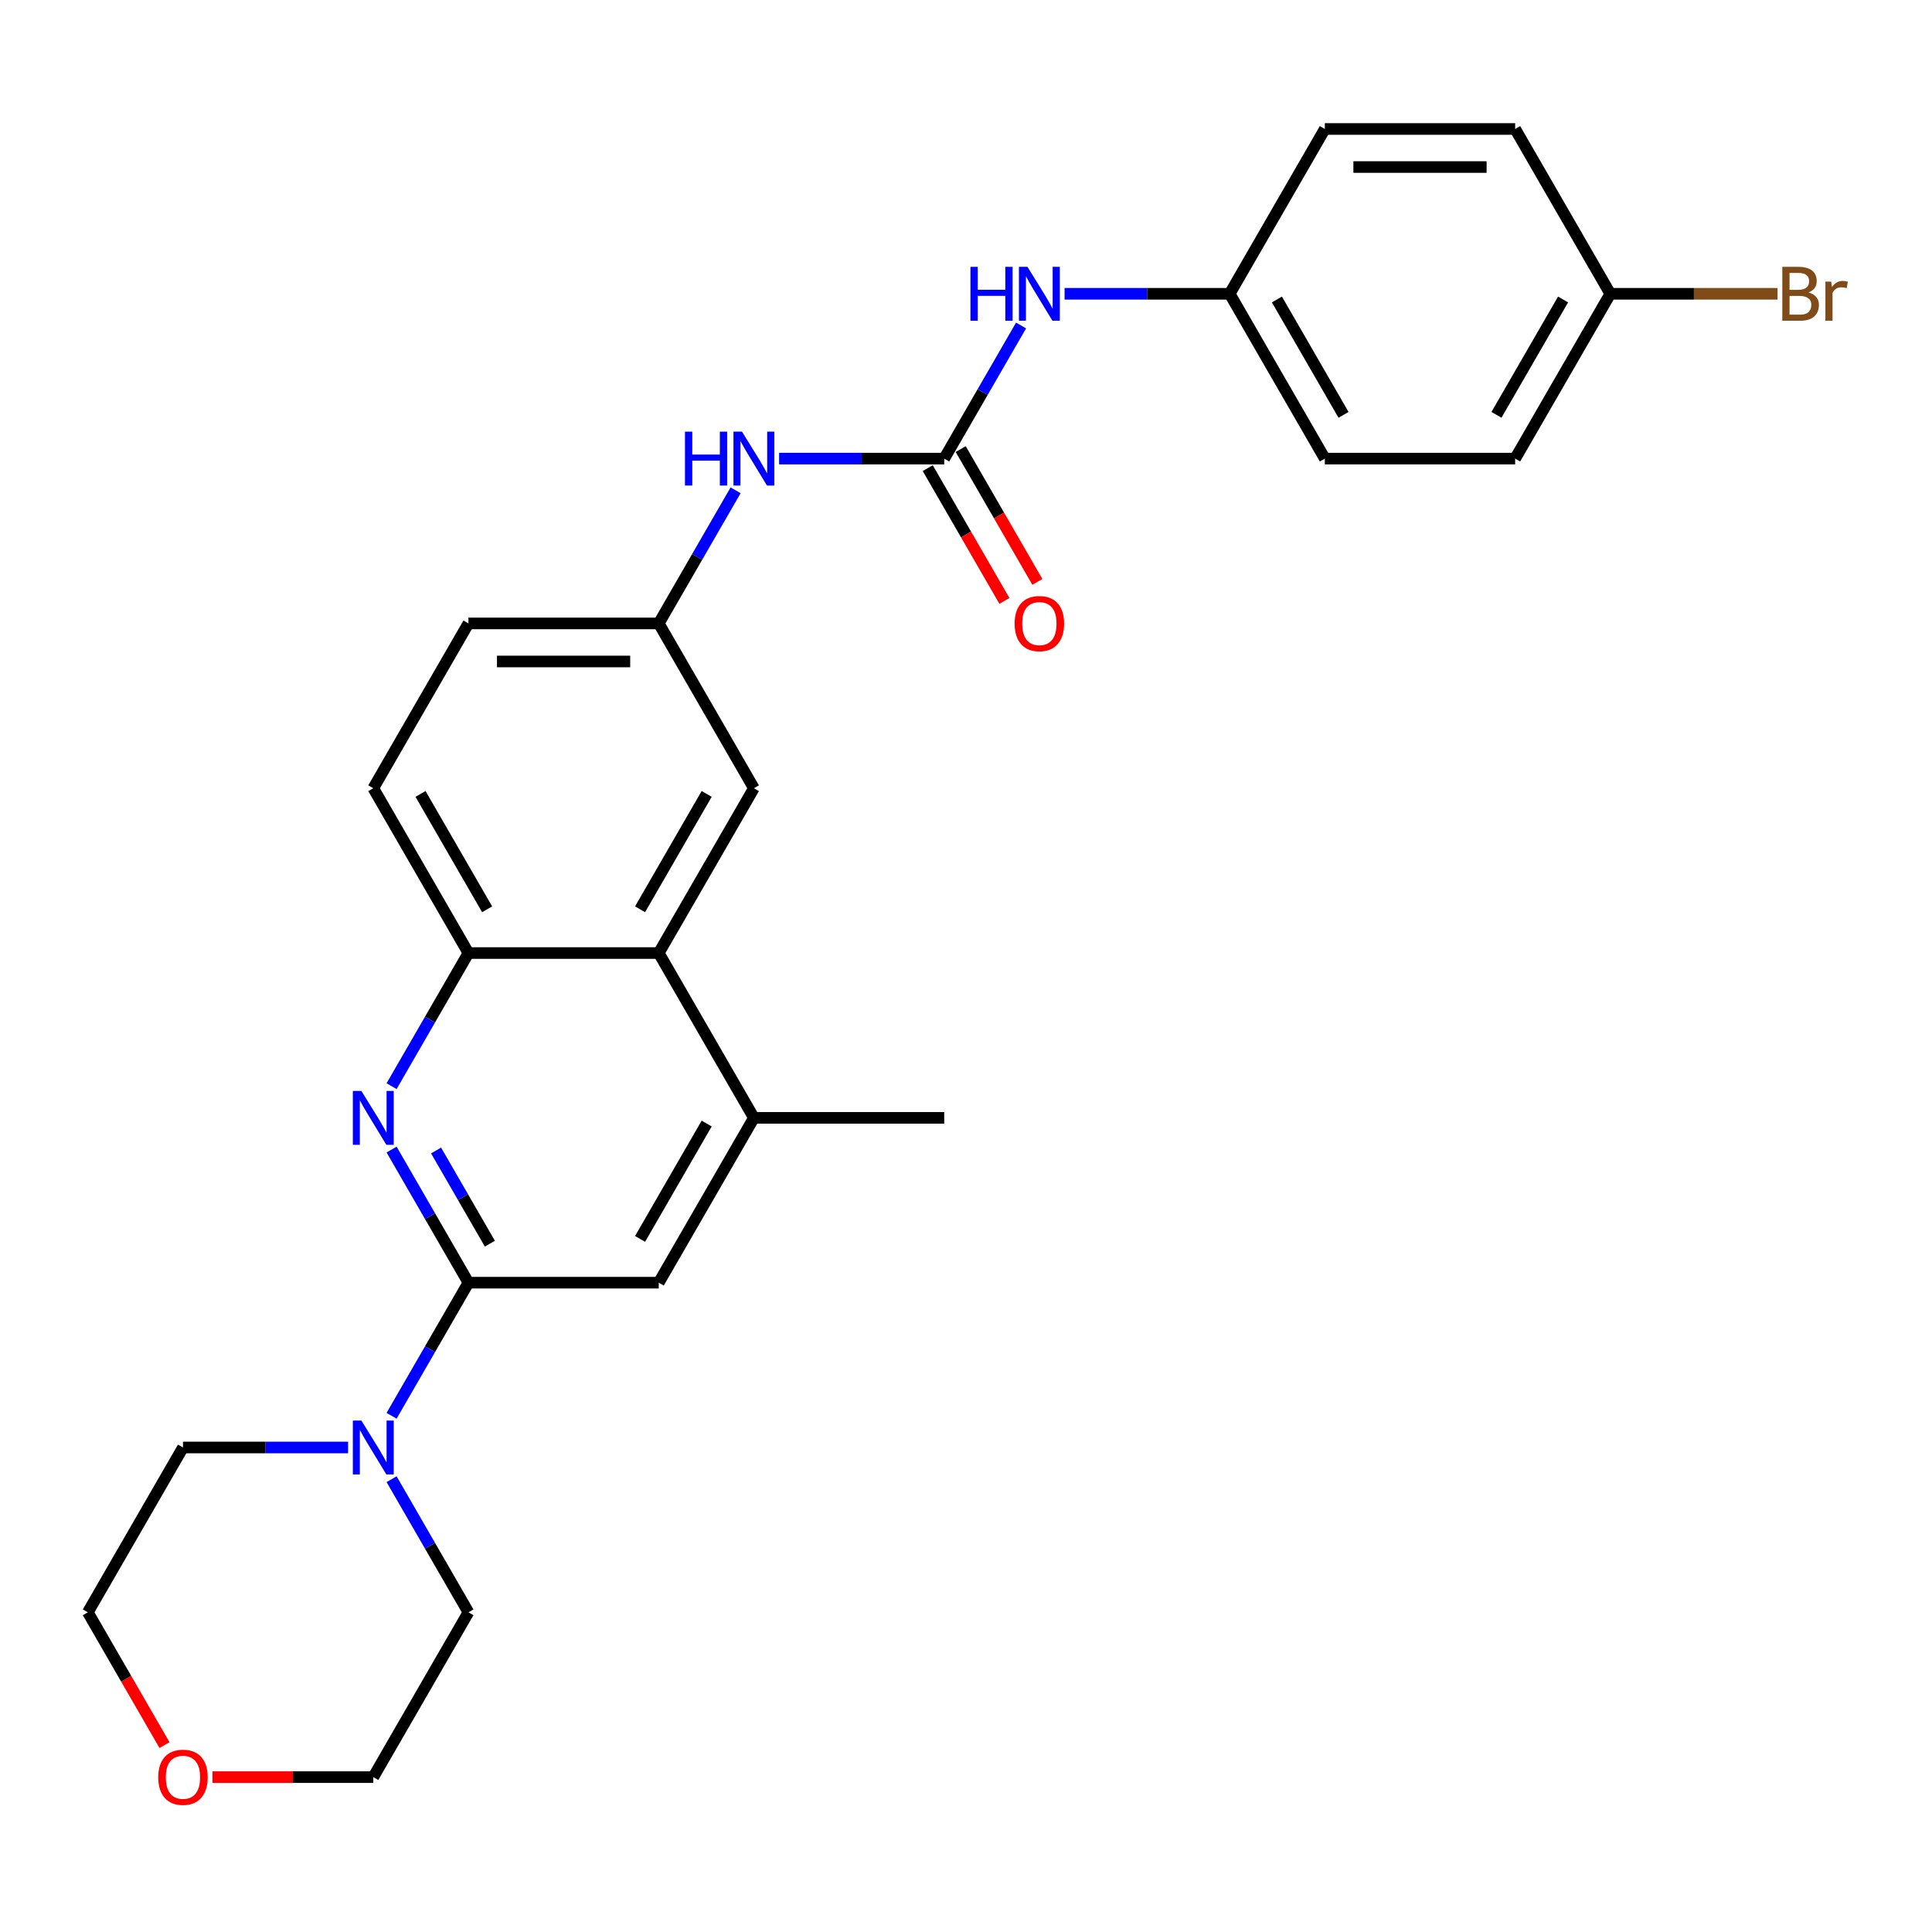 <?xml version='1.0' encoding='iso-8859-1'?>
<svg version='1.1' baseProfile='full'
              xmlns='http://www.w3.org/2000/svg'
                      xmlns:rdkit='http://www.rdkit.org/xml'
                      xmlns:xlink='http://www.w3.org/1999/xlink'
                  xml:space='preserve'
width='1000px' height='1000px' viewBox='0 0 1000 1000'>
<!-- END OF HEADER -->
<rect style='opacity:1.0;fill:#FFFFFF;stroke:none' width='1000' height='1000' x='0' y='0'> </rect>
<path class='bond-0' d='M 242.464,663.91 L 222.575,629.462' style='fill:none;fill-rule:evenodd;stroke:#000000;stroke-width:6px;stroke-linecap:butt;stroke-linejoin:miter;stroke-opacity:1' />
<path class='bond-0' d='M 222.575,629.462 L 202.686,595.013' style='fill:none;fill-rule:evenodd;stroke:#0000FF;stroke-width:6px;stroke-linecap:butt;stroke-linejoin:miter;stroke-opacity:1' />
<path class='bond-0' d='M 253.558,643.725 L 239.636,619.611' style='fill:none;fill-rule:evenodd;stroke:#000000;stroke-width:6px;stroke-linecap:butt;stroke-linejoin:miter;stroke-opacity:1' />
<path class='bond-0' d='M 239.636,619.611 L 225.714,595.497' style='fill:none;fill-rule:evenodd;stroke:#0000FF;stroke-width:6px;stroke-linecap:butt;stroke-linejoin:miter;stroke-opacity:1' />
<path class='bond-2' d='M 242.464,663.91 L 222.575,698.358' style='fill:none;fill-rule:evenodd;stroke:#000000;stroke-width:6px;stroke-linecap:butt;stroke-linejoin:miter;stroke-opacity:1' />
<path class='bond-2' d='M 222.575,698.358 L 202.686,732.806' style='fill:none;fill-rule:evenodd;stroke:#0000FF;stroke-width:6px;stroke-linecap:butt;stroke-linejoin:miter;stroke-opacity:1' />
<path class='bond-6' d='M 242.464,663.91 L 340.968,663.91' style='fill:none;fill-rule:evenodd;stroke:#000000;stroke-width:6px;stroke-linecap:butt;stroke-linejoin:miter;stroke-opacity:1' />
<path class='bond-3' d='M 202.686,562.192 L 222.575,527.743' style='fill:none;fill-rule:evenodd;stroke:#0000FF;stroke-width:6px;stroke-linecap:butt;stroke-linejoin:miter;stroke-opacity:1' />
<path class='bond-3' d='M 222.575,527.743 L 242.464,493.295' style='fill:none;fill-rule:evenodd;stroke:#000000;stroke-width:6px;stroke-linecap:butt;stroke-linejoin:miter;stroke-opacity:1' />
<path class='bond-1' d='M 488.725,237.373 L 445.994,237.373' style='fill:none;fill-rule:evenodd;stroke:#000000;stroke-width:6px;stroke-linecap:butt;stroke-linejoin:miter;stroke-opacity:1' />
<path class='bond-1' d='M 445.994,237.373 L 403.262,237.373' style='fill:none;fill-rule:evenodd;stroke:#0000FF;stroke-width:6px;stroke-linecap:butt;stroke-linejoin:miter;stroke-opacity:1' />
<path class='bond-8' d='M 488.725,237.373 L 508.614,202.924' style='fill:none;fill-rule:evenodd;stroke:#000000;stroke-width:6px;stroke-linecap:butt;stroke-linejoin:miter;stroke-opacity:1' />
<path class='bond-8' d='M 508.614,202.924 L 528.502,168.476' style='fill:none;fill-rule:evenodd;stroke:#0000FF;stroke-width:6px;stroke-linecap:butt;stroke-linejoin:miter;stroke-opacity:1' />
<path class='bond-11' d='M 480.194,242.298 L 500.037,276.667' style='fill:none;fill-rule:evenodd;stroke:#000000;stroke-width:6px;stroke-linecap:butt;stroke-linejoin:miter;stroke-opacity:1' />
<path class='bond-11' d='M 500.037,276.667 L 519.881,311.037' style='fill:none;fill-rule:evenodd;stroke:#FF0000;stroke-width:6px;stroke-linecap:butt;stroke-linejoin:miter;stroke-opacity:1' />
<path class='bond-11' d='M 497.256,232.447 L 517.099,266.817' style='fill:none;fill-rule:evenodd;stroke:#000000;stroke-width:6px;stroke-linecap:butt;stroke-linejoin:miter;stroke-opacity:1' />
<path class='bond-11' d='M 517.099,266.817 L 536.942,301.186' style='fill:none;fill-rule:evenodd;stroke:#FF0000;stroke-width:6px;stroke-linecap:butt;stroke-linejoin:miter;stroke-opacity:1' />
<path class='bond-22' d='M 202.686,765.628 L 222.575,800.076' style='fill:none;fill-rule:evenodd;stroke:#0000FF;stroke-width:6px;stroke-linecap:butt;stroke-linejoin:miter;stroke-opacity:1' />
<path class='bond-22' d='M 222.575,800.076 L 242.464,834.525' style='fill:none;fill-rule:evenodd;stroke:#000000;stroke-width:6px;stroke-linecap:butt;stroke-linejoin:miter;stroke-opacity:1' />
<path class='bond-23' d='M 180.169,749.217 L 137.438,749.217' style='fill:none;fill-rule:evenodd;stroke:#0000FF;stroke-width:6px;stroke-linecap:butt;stroke-linejoin:miter;stroke-opacity:1' />
<path class='bond-23' d='M 137.438,749.217 L 94.707,749.217' style='fill:none;fill-rule:evenodd;stroke:#000000;stroke-width:6px;stroke-linecap:butt;stroke-linejoin:miter;stroke-opacity:1' />
<path class='bond-12' d='M 242.464,493.295 L 193.211,407.988' style='fill:none;fill-rule:evenodd;stroke:#000000;stroke-width:6px;stroke-linecap:butt;stroke-linejoin:miter;stroke-opacity:1' />
<path class='bond-12' d='M 252.137,470.648 L 217.661,410.933' style='fill:none;fill-rule:evenodd;stroke:#000000;stroke-width:6px;stroke-linecap:butt;stroke-linejoin:miter;stroke-opacity:1' />
<path class='bond-27' d='M 242.464,493.295 L 340.968,493.295' style='fill:none;fill-rule:evenodd;stroke:#000000;stroke-width:6px;stroke-linecap:butt;stroke-linejoin:miter;stroke-opacity:1' />
<path class='bond-4' d='M 340.968,493.295 L 390.22,578.602' style='fill:none;fill-rule:evenodd;stroke:#000000;stroke-width:6px;stroke-linecap:butt;stroke-linejoin:miter;stroke-opacity:1' />
<path class='bond-9' d='M 340.968,493.295 L 390.22,407.988' style='fill:none;fill-rule:evenodd;stroke:#000000;stroke-width:6px;stroke-linecap:butt;stroke-linejoin:miter;stroke-opacity:1' />
<path class='bond-9' d='M 331.295,470.648 L 365.771,410.933' style='fill:none;fill-rule:evenodd;stroke:#000000;stroke-width:6px;stroke-linecap:butt;stroke-linejoin:miter;stroke-opacity:1' />
<path class='bond-5' d='M 390.22,578.602 L 340.968,663.91' style='fill:none;fill-rule:evenodd;stroke:#000000;stroke-width:6px;stroke-linecap:butt;stroke-linejoin:miter;stroke-opacity:1' />
<path class='bond-5' d='M 365.771,581.548 L 331.295,641.263' style='fill:none;fill-rule:evenodd;stroke:#000000;stroke-width:6px;stroke-linecap:butt;stroke-linejoin:miter;stroke-opacity:1' />
<path class='bond-24' d='M 390.22,578.602 L 488.725,578.602' style='fill:none;fill-rule:evenodd;stroke:#000000;stroke-width:6px;stroke-linecap:butt;stroke-linejoin:miter;stroke-opacity:1' />
<path class='bond-7' d='M 380.746,253.784 L 360.857,288.232' style='fill:none;fill-rule:evenodd;stroke:#0000FF;stroke-width:6px;stroke-linecap:butt;stroke-linejoin:miter;stroke-opacity:1' />
<path class='bond-7' d='M 360.857,288.232 L 340.968,322.68' style='fill:none;fill-rule:evenodd;stroke:#000000;stroke-width:6px;stroke-linecap:butt;stroke-linejoin:miter;stroke-opacity:1' />
<path class='bond-14' d='M 551.019,152.065 L 593.75,152.065' style='fill:none;fill-rule:evenodd;stroke:#0000FF;stroke-width:6px;stroke-linecap:butt;stroke-linejoin:miter;stroke-opacity:1' />
<path class='bond-14' d='M 593.75,152.065 L 636.482,152.065' style='fill:none;fill-rule:evenodd;stroke:#000000;stroke-width:6px;stroke-linecap:butt;stroke-linejoin:miter;stroke-opacity:1' />
<path class='bond-10' d='M 390.22,407.988 L 340.968,322.68' style='fill:none;fill-rule:evenodd;stroke:#000000;stroke-width:6px;stroke-linecap:butt;stroke-linejoin:miter;stroke-opacity:1' />
<path class='bond-29' d='M 340.968,322.68 L 242.464,322.68' style='fill:none;fill-rule:evenodd;stroke:#000000;stroke-width:6px;stroke-linecap:butt;stroke-linejoin:miter;stroke-opacity:1' />
<path class='bond-29' d='M 326.192,342.381 L 257.239,342.381' style='fill:none;fill-rule:evenodd;stroke:#000000;stroke-width:6px;stroke-linecap:butt;stroke-linejoin:miter;stroke-opacity:1' />
<path class='bond-15' d='M 193.211,407.988 L 242.464,322.68' style='fill:none;fill-rule:evenodd;stroke:#000000;stroke-width:6px;stroke-linecap:butt;stroke-linejoin:miter;stroke-opacity:1' />
<path class='bond-13' d='M 85.141,903.264 L 65.298,868.894' style='fill:none;fill-rule:evenodd;stroke:#FF0000;stroke-width:6px;stroke-linecap:butt;stroke-linejoin:miter;stroke-opacity:1' />
<path class='bond-13' d='M 65.298,868.894 L 45.455,834.525' style='fill:none;fill-rule:evenodd;stroke:#000000;stroke-width:6px;stroke-linecap:butt;stroke-linejoin:miter;stroke-opacity:1' />
<path class='bond-28' d='M 109.975,919.832 L 151.593,919.832' style='fill:none;fill-rule:evenodd;stroke:#FF0000;stroke-width:6px;stroke-linecap:butt;stroke-linejoin:miter;stroke-opacity:1' />
<path class='bond-28' d='M 151.593,919.832 L 193.211,919.832' style='fill:none;fill-rule:evenodd;stroke:#000000;stroke-width:6px;stroke-linecap:butt;stroke-linejoin:miter;stroke-opacity:1' />
<path class='bond-18' d='M 636.482,152.065 L 685.734,66.758' style='fill:none;fill-rule:evenodd;stroke:#000000;stroke-width:6px;stroke-linecap:butt;stroke-linejoin:miter;stroke-opacity:1' />
<path class='bond-19' d='M 636.482,152.065 L 685.734,237.373' style='fill:none;fill-rule:evenodd;stroke:#000000;stroke-width:6px;stroke-linecap:butt;stroke-linejoin:miter;stroke-opacity:1' />
<path class='bond-19' d='M 660.931,155.011 L 695.408,214.726' style='fill:none;fill-rule:evenodd;stroke:#000000;stroke-width:6px;stroke-linecap:butt;stroke-linejoin:miter;stroke-opacity:1' />
<path class='bond-16' d='M 833.491,152.065 L 784.239,237.373' style='fill:none;fill-rule:evenodd;stroke:#000000;stroke-width:6px;stroke-linecap:butt;stroke-linejoin:miter;stroke-opacity:1' />
<path class='bond-16' d='M 809.042,155.011 L 774.565,214.726' style='fill:none;fill-rule:evenodd;stroke:#000000;stroke-width:6px;stroke-linecap:butt;stroke-linejoin:miter;stroke-opacity:1' />
<path class='bond-17' d='M 833.491,152.065 L 876.774,152.065' style='fill:none;fill-rule:evenodd;stroke:#000000;stroke-width:6px;stroke-linecap:butt;stroke-linejoin:miter;stroke-opacity:1' />
<path class='bond-17' d='M 876.774,152.065 L 920.057,152.065' style='fill:none;fill-rule:evenodd;stroke:#7F4C19;stroke-width:6px;stroke-linecap:butt;stroke-linejoin:miter;stroke-opacity:1' />
<path class='bond-30' d='M 833.491,152.065 L 784.239,66.758' style='fill:none;fill-rule:evenodd;stroke:#000000;stroke-width:6px;stroke-linecap:butt;stroke-linejoin:miter;stroke-opacity:1' />
<path class='bond-20' d='M 685.734,66.758 L 784.239,66.758' style='fill:none;fill-rule:evenodd;stroke:#000000;stroke-width:6px;stroke-linecap:butt;stroke-linejoin:miter;stroke-opacity:1' />
<path class='bond-20' d='M 700.51,86.459 L 769.463,86.459' style='fill:none;fill-rule:evenodd;stroke:#000000;stroke-width:6px;stroke-linecap:butt;stroke-linejoin:miter;stroke-opacity:1' />
<path class='bond-21' d='M 685.734,237.373 L 784.239,237.373' style='fill:none;fill-rule:evenodd;stroke:#000000;stroke-width:6px;stroke-linecap:butt;stroke-linejoin:miter;stroke-opacity:1' />
<path class='bond-26' d='M 242.464,834.525 L 193.211,919.832' style='fill:none;fill-rule:evenodd;stroke:#000000;stroke-width:6px;stroke-linecap:butt;stroke-linejoin:miter;stroke-opacity:1' />
<path class='bond-25' d='M 94.707,749.217 L 45.455,834.525' style='fill:none;fill-rule:evenodd;stroke:#000000;stroke-width:6px;stroke-linecap:butt;stroke-linejoin:miter;stroke-opacity:1' />
<path  class='atom-1' d='M 187.045 564.654
L 196.186 579.43
Q 197.092 580.888, 198.55 583.528
Q 200.008 586.168, 200.087 586.325
L 200.087 564.654
L 203.791 564.654
L 203.791 592.551
L 199.969 592.551
L 190.158 576.396
Q 189.015 574.505, 187.794 572.337
Q 186.612 570.17, 186.257 569.501
L 186.257 592.551
L 182.632 592.551
L 182.632 564.654
L 187.045 564.654
' fill='#0000FF'/>
<path  class='atom-3' d='M 187.045 735.269
L 196.186 750.045
Q 197.092 751.503, 198.55 754.142
Q 200.008 756.782, 200.087 756.94
L 200.087 735.269
L 203.791 735.269
L 203.791 763.165
L 199.969 763.165
L 190.158 747.011
Q 189.015 745.119, 187.794 742.952
Q 186.612 740.785, 186.257 740.115
L 186.257 763.165
L 182.632 763.165
L 182.632 735.269
L 187.045 735.269
' fill='#0000FF'/>
<path  class='atom-8' d='M 354.542 223.424
L 358.325 223.424
L 358.325 235.284
L 372.588 235.284
L 372.588 223.424
L 376.371 223.424
L 376.371 251.321
L 372.588 251.321
L 372.588 238.436
L 358.325 238.436
L 358.325 251.321
L 354.542 251.321
L 354.542 223.424
' fill='#0000FF'/>
<path  class='atom-8' d='M 384.054 223.424
L 393.195 238.2
Q 394.102 239.658, 395.559 242.298
Q 397.017 244.938, 397.096 245.095
L 397.096 223.424
L 400.8 223.424
L 400.8 251.321
L 396.978 251.321
L 387.167 235.166
Q 386.024 233.275, 384.803 231.108
Q 383.621 228.941, 383.266 228.271
L 383.266 251.321
L 379.641 251.321
L 379.641 223.424
L 384.054 223.424
' fill='#0000FF'/>
<path  class='atom-9' d='M 502.299 138.117
L 506.081 138.117
L 506.081 149.977
L 520.345 149.977
L 520.345 138.117
L 524.127 138.117
L 524.127 166.013
L 520.345 166.013
L 520.345 153.129
L 506.081 153.129
L 506.081 166.013
L 502.299 166.013
L 502.299 138.117
' fill='#0000FF'/>
<path  class='atom-9' d='M 531.811 138.117
L 540.952 152.893
Q 541.858 154.351, 543.316 156.99
Q 544.774 159.63, 544.853 159.788
L 544.853 138.117
L 548.557 138.117
L 548.557 166.013
L 544.735 166.013
L 534.924 149.859
Q 533.781 147.967, 532.559 145.8
Q 531.377 143.633, 531.023 142.963
L 531.023 166.013
L 527.398 166.013
L 527.398 138.117
L 531.811 138.117
' fill='#0000FF'/>
<path  class='atom-12' d='M 525.172 322.759
Q 525.172 316.061, 528.481 312.317
Q 531.791 308.574, 537.977 308.574
Q 544.163 308.574, 547.473 312.317
Q 550.783 316.061, 550.783 322.759
Q 550.783 329.536, 547.434 333.397
Q 544.085 337.219, 537.977 337.219
Q 531.831 337.219, 528.481 333.397
Q 525.172 329.575, 525.172 322.759
M 537.977 334.067
Q 542.233 334.067, 544.518 331.23
Q 546.843 328.354, 546.843 322.759
Q 546.843 317.282, 544.518 314.524
Q 542.233 311.726, 537.977 311.726
Q 533.722 311.726, 531.397 314.485
Q 529.112 317.243, 529.112 322.759
Q 529.112 328.393, 531.397 331.23
Q 533.722 334.067, 537.977 334.067
' fill='#FF0000'/>
<path  class='atom-14' d='M 81.901 919.911
Q 81.901 913.213, 85.211 909.469
Q 88.521 905.726, 94.707 905.726
Q 100.893 905.726, 104.203 909.469
Q 107.512 913.213, 107.512 919.911
Q 107.512 926.688, 104.163 930.549
Q 100.814 934.371, 94.707 934.371
Q 88.56 934.371, 85.211 930.549
Q 81.901 926.727, 81.901 919.911
M 94.707 931.219
Q 98.962 931.219, 101.248 928.382
Q 103.572 925.506, 103.572 919.911
Q 103.572 914.434, 101.248 911.676
Q 98.962 908.878, 94.707 908.878
Q 90.451 908.878, 88.127 911.637
Q 85.841 914.395, 85.841 919.911
Q 85.841 925.545, 88.127 928.382
Q 90.451 931.219, 94.707 931.219
' fill='#FF0000'/>
<path  class='atom-18' d='M 936.073 151.356
Q 938.753 152.105, 940.092 153.759
Q 941.472 155.375, 941.472 157.778
Q 941.472 161.64, 938.989 163.846
Q 936.546 166.013, 931.897 166.013
L 922.519 166.013
L 922.519 138.117
L 930.754 138.117
Q 935.522 138.117, 937.925 140.048
Q 940.329 141.978, 940.329 145.525
Q 940.329 149.741, 936.073 151.356
M 926.262 141.269
L 926.262 150.016
L 930.754 150.016
Q 933.512 150.016, 934.931 148.913
Q 936.389 147.77, 936.389 145.525
Q 936.389 141.269, 930.754 141.269
L 926.262 141.269
M 931.897 162.861
Q 934.616 162.861, 936.073 161.561
Q 937.531 160.261, 937.531 157.778
Q 937.531 155.493, 935.916 154.351
Q 934.34 153.168, 931.306 153.168
L 926.262 153.168
L 926.262 162.861
L 931.897 162.861
' fill='#7F4C19'/>
<path  class='atom-18' d='M 947.815 145.761
L 948.249 148.558
Q 950.376 145.406, 953.844 145.406
Q 954.947 145.406, 956.444 145.8
L 955.853 149.11
Q 954.159 148.716, 953.213 148.716
Q 951.558 148.716, 950.455 149.386
Q 949.391 150.016, 948.524 151.553
L 948.524 166.013
L 944.821 166.013
L 944.821 145.761
L 947.815 145.761
' fill='#7F4C19'/>
</svg>
